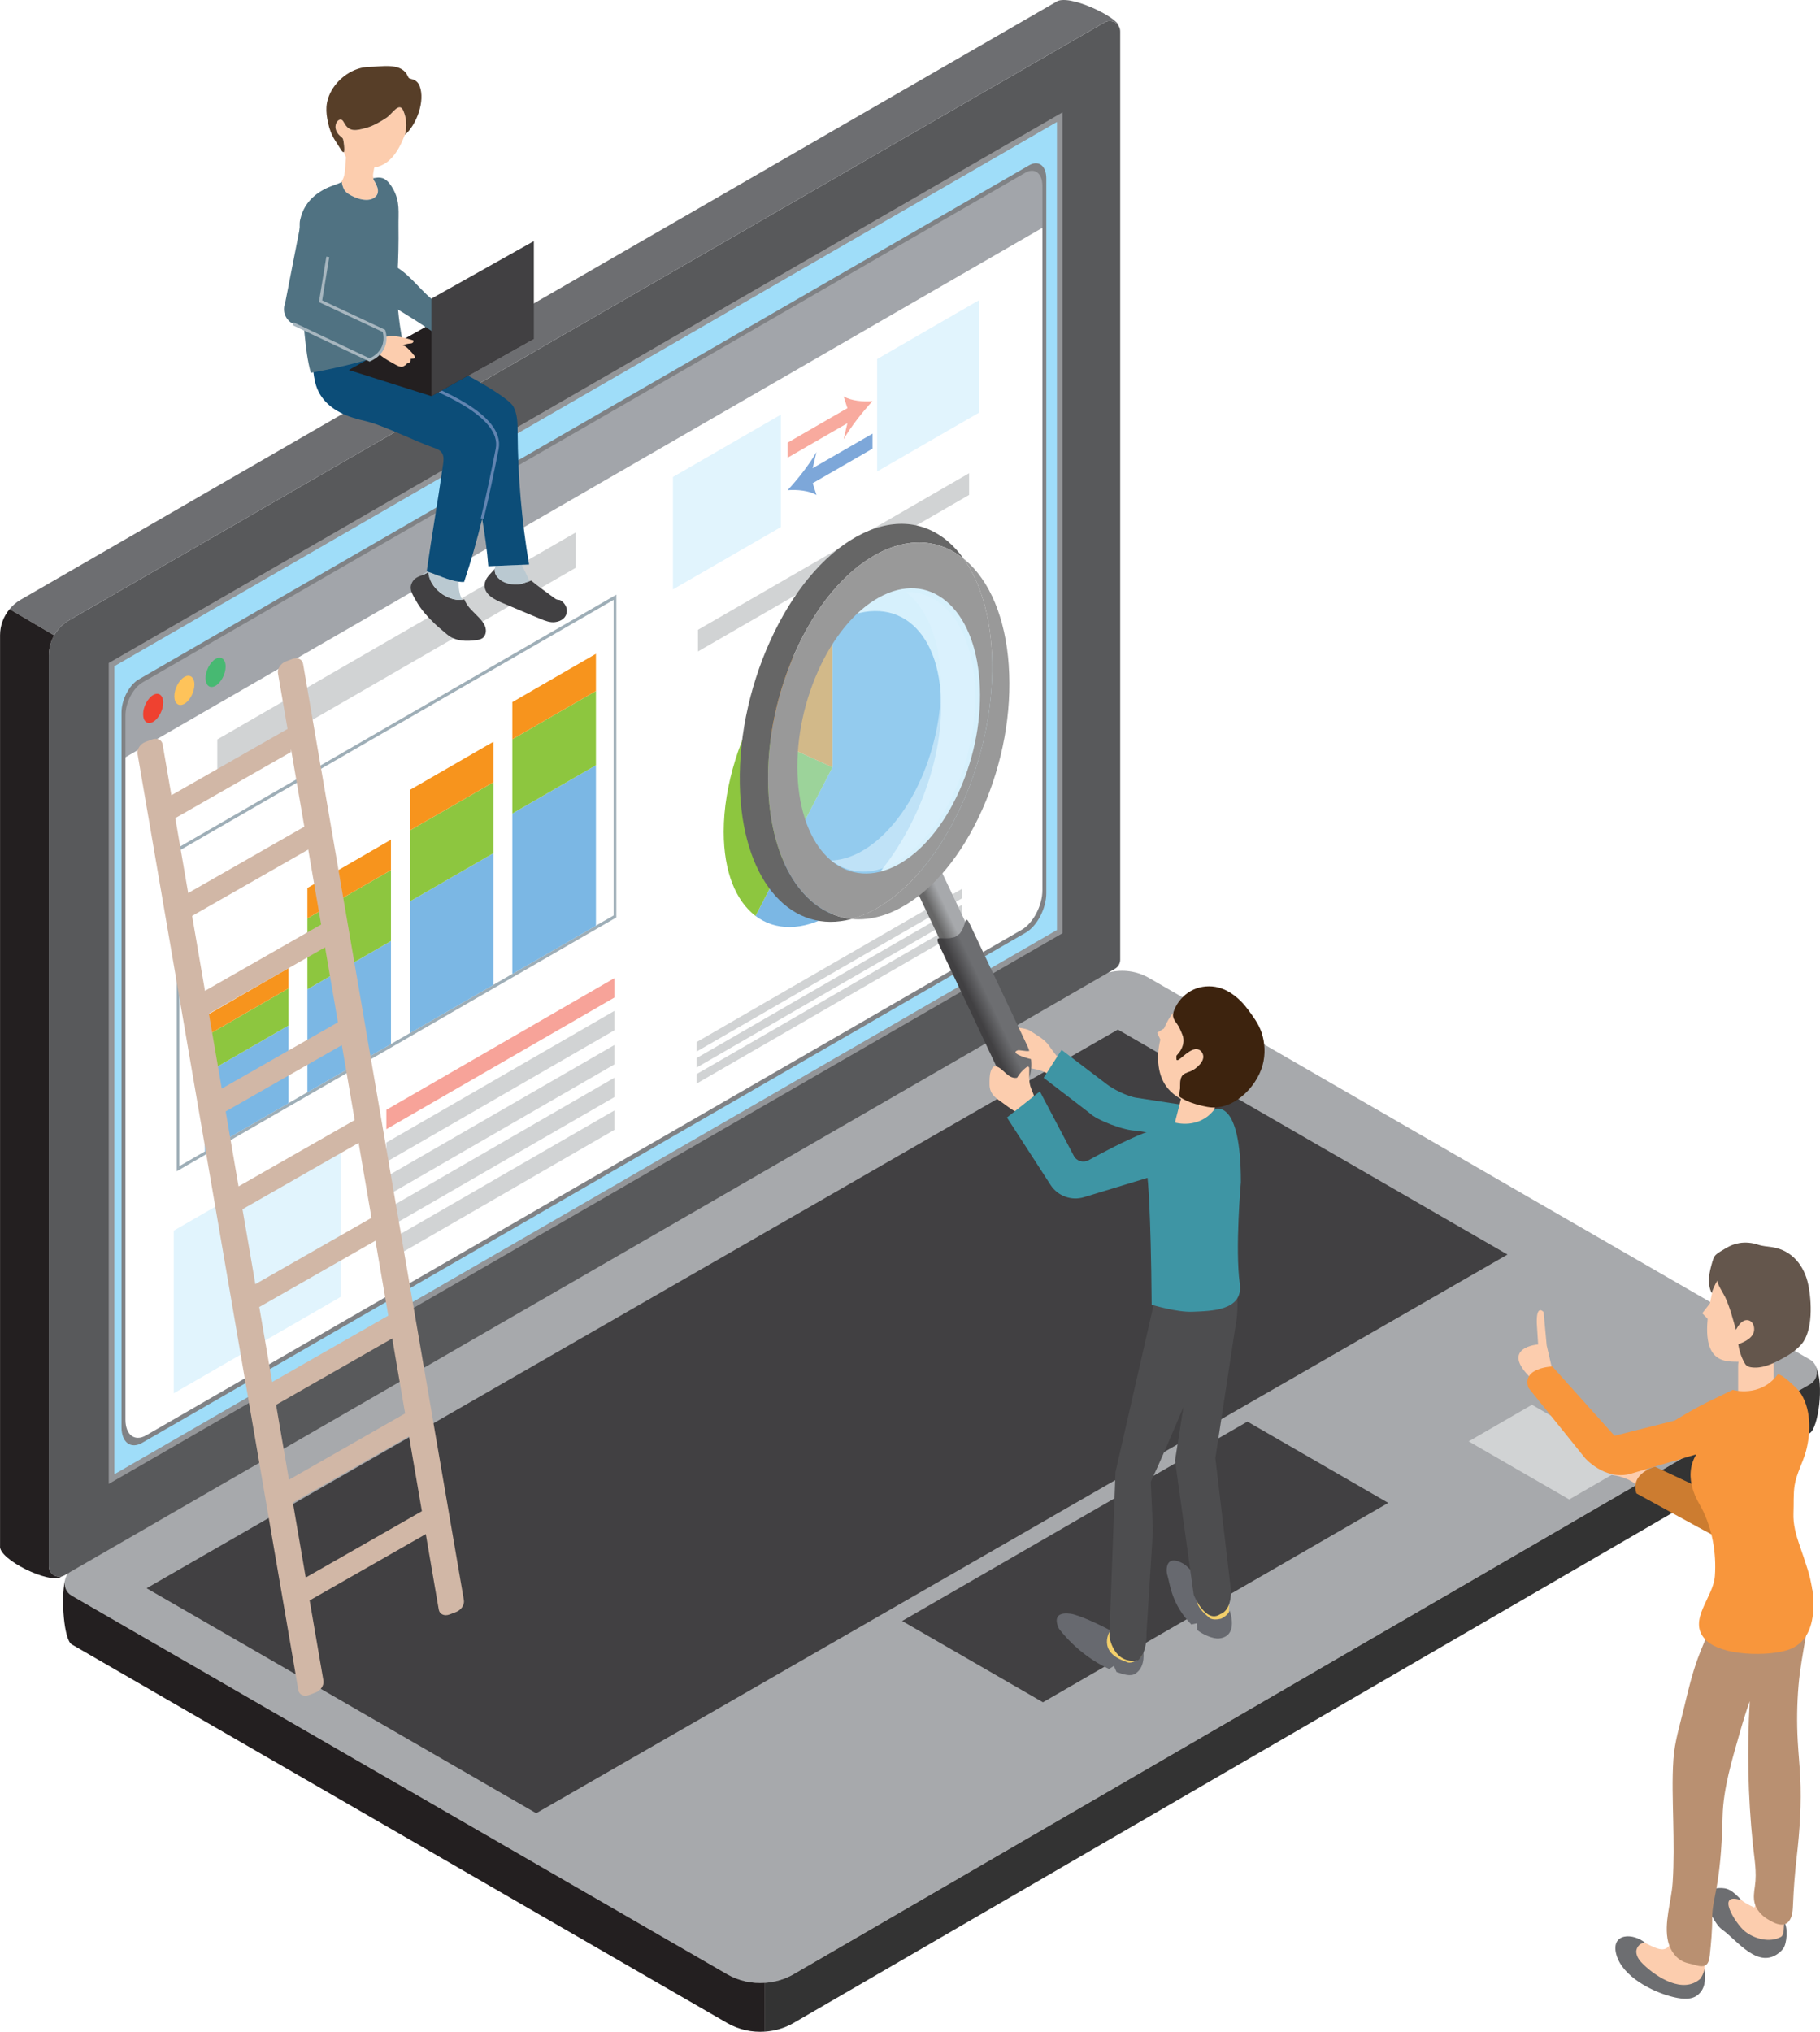 <?xml version="1.0" encoding="UTF-8"?><svg xmlns="http://www.w3.org/2000/svg" xmlns:xlink="http://www.w3.org/1999/xlink" viewBox="0 0 657.5 733.96"><defs><style>.cls-1{mask:url(#mask);}.cls-2{filter:url(#luminosity-noclip);}.cls-3{fill:#f8963c;}.cls-4{fill:#8dc63f;}.cls-5{fill:#f7a399;}.cls-6{fill:#58595b;}.cls-7{fill:#d1d3d4;}.cls-8{fill:#67696f;}.cls-9{stroke:#a7b6bf;}.cls-9,.cls-10,.cls-11,.cls-12{fill:none;stroke-miterlimit:10;}.cls-9,.cls-11{stroke-width:1.06px;}.cls-13{fill:#231f20;}.cls-14{fill:#6d6e71;}.cls-15{fill:#414042;}.cls-16{fill:#b99071;}.cls-17{fill:#f3cf6b;}.cls-18{fill:#3e95a4;}.cls-19{fill:#64564c;}.cls-20{mask:url(#mask-1);}.cls-21{fill:#abe1fa;opacity:.49;}.cls-10{stroke:#939598;stroke-width:2px;}.cls-22{fill:#fff;}.cls-11{stroke:#6184b1;}.cls-23{fill:url(#_ñ_èÃñ_ê_íËÉOÉâÉfÅ_ÉVÉáÉì_2);}.cls-24{fill:url(#_ñ_èÃñ_ê_íËÉOÉâÉfÅ_ÉVÉáÉì_3);}.cls-25{fill:url(#_ñ_èÃñ_ê_íËÉOÉâÉfÅ_ÉVÉáÉì_32);}.cls-26{fill:#e1f4fd;}.cls-27{fill:#666;}.cls-28{fill:#808285;}.cls-29{fill:#507282;}.cls-30{fill:#f8aa9e;}.cls-31{fill:#3d230e;}.cls-32{fill:#d1b7a6;}.cls-33{fill:#0c4d78;}.cls-34{opacity:.5;}.cls-35{fill:#dcf2fd;opacity:.6;}.cls-36{fill:#a2a5aa;}.cls-37{fill:#7bb7e4;}.cls-12{stroke:#808285;stroke-width:1.75px;}.cls-38{fill:#9eaeb7;}.cls-39{fill:#7da7d9;}.cls-40{fill:#fec35a;}.cls-41{fill:#f7941d;}.cls-42{fill:#ef4130;}.cls-43{fill:#4d4d4f;}.cls-44{fill:#9fddf9;}.cls-45{fill:#bac9d1;}.cls-46{fill:#333;}.cls-47{fill:#fccdae;}.cls-48{fill:#cc7c30;}.cls-49{fill:#573e28;}.cls-50{fill:url(#_ñ_èÃñ_ê_íËÉOÉâÉfÅ_ÉVÉáÉì_13);mix-blend-mode:multiply;}.cls-51{fill:#47b972;}.cls-52{fill:#999;}.cls-53{fill:#a7a9ac;}</style><filter id="luminosity-noclip" x="17.64" y="83.86" width="250.16" height="485.72" color-interpolation-filters="sRGB" filterUnits="userSpaceOnUse"><feFlood flood-color="#fff" result="bg"/><feBlend in="SourceGraphic" in2="bg"/></filter><filter id="luminosity-noclip-2" x="17.64" y="-8561.38" width="250.16" height="32766" color-interpolation-filters="sRGB" filterUnits="userSpaceOnUse"><feFlood flood-color="#fff" result="bg"/><feBlend in="SourceGraphic" in2="bg"/></filter><mask id="mask-1" x="17.64" y="-8561.38" width="250.16" height="32766" maskUnits="userSpaceOnUse"/><linearGradient id="_ñ_èÃñ_ê_íËÉOÉâÉfÅ_ÉVÉáÉì_13" x1="142.17" y1="182.37" x2="137.81" y2="359.02" gradientUnits="userSpaceOnUse"><stop offset="0" stop-color="#fff"/><stop offset="1" stop-color="#000"/></linearGradient><mask id="mask" x="17.64" y="83.86" width="250.16" height="485.72" maskUnits="userSpaceOnUse"><g class="cls-2"><g class="cls-20"><path class="cls-50" d="M25.01,224.03c-4.56,2.63-7.37,7.5-7.37,12.77v328.99c0,2.91,3.15,4.72,5.66,3.27l103.46-59.73L267.8,83.86,25.01,224.03Z"/></g></g></mask><linearGradient id="_ñ_èÃñ_ê_íËÉOÉâÉfÅ_ÉVÉáÉì_32" x1="142.17" y1="182.37" x2="137.81" y2="359.02" gradientUnits="userSpaceOnUse"><stop offset="0" stop-color="#fff"/><stop offset="1" stop-color="#fff"/></linearGradient><linearGradient id="_ñ_èÃñ_ê_íËÉOÉâÉfÅ_ÉVÉáÉì_3" x1="437.2" y1="61.06" x2="448.34" y2="61.06" gradientTransform="translate(-113.36 407.74) rotate(-16.32) scale(1.02 .98) skewX(8.6)" gradientUnits="userSpaceOnUse"><stop offset="0" stop-color="#666"/><stop offset=".46" stop-color="#a7a9ac"/></linearGradient><linearGradient id="_ñ_èÃñ_ê_íËÉOÉâÉfÅ_ÉVÉáÉì_2" x1="436.2" y1="90.99" x2="449.49" y2="90.99" gradientTransform="translate(-113.36 407.74) rotate(-16.32) scale(1.02 .98) skewX(8.6)" gradientUnits="userSpaceOnUse"><stop offset="0" stop-color="#414042"/><stop offset=".46" stop-color="#6d6e71"/></linearGradient></defs><g id="pc"><path class="cls-6" d="M25.72,567.63l-.79.42c-.5.29-.9,1.04-1.22,2.06.37-.98,1.02-1.85,2-2.48Z"/><path class="cls-6" d="M653.85,491.13c.41.24.77.52,1.08.83-.33-.34-.68-.63-1.08-.83Z"/><path class="cls-53" d="M653.85,491.13l-238.75-137.85c-6.01-3.47-13.41-3.46-19.41.01L25.91,567.48c-3.43,1.99-3.42,6.94,0,8.92l236.8,136.78c7.42,4.29,16.57,4.28,23.98-.03l367.16-213.12c3.42-1.99,3.42-6.94-.01-8.92Z"/><path class="cls-6" d="M17.64,236.8v328.99c0,2.91,3.15,4.72,5.66,3.27l379.5-219.1c1.17-.67,1.89-1.92,1.89-3.27V11.37c0-2.91-3.15-4.72-5.66-3.27L25.01,224.03c-4.56,2.63-7.37,7.5-7.37,12.77Z"/><polygon class="cls-44" points="40.29 240.09 40.29 534.31 382.83 336.54 382.83 42.33 40.29 240.09"/><polygon class="cls-12" points="40.29 240.09 40.29 534.31 382.83 336.54 382.83 42.33 40.29 240.09"/><polygon class="cls-10" points="40.29 240.09 40.29 534.31 382.83 336.54 382.83 42.33 40.29 240.09"/><polygon class="cls-15" points="403.86 371.92 52.96 573.73 193.71 655 544.61 453.19 403.86 371.92"/><polygon class="cls-15" points="450.65 513.53 325.91 585.56 376.77 614.92 501.52 542.9 450.65 513.53"/><path class="cls-13" d="M262.71,713.18L25.91,576.4c-2.03-1.17-2.83-3.38-2.46-5.4-1.5,6.56-.33,21.41,2.46,23.02l236.8,136.78c4.21,2.43,8.97,3.43,13.66,3.1v-17.62c-4.69.33-9.45-.67-13.66-3.1Z"/><path class="cls-46" d="M655.98,493.59c.94,2.25.26,5.06-2.13,6.45l-367.16,213.12c-3.21,1.86-6.75,2.87-10.32,3.12v17.62c3.58-.25,7.11-1.26,10.32-3.12l367.16-213.12c2.93-1.7,5.32-17.5,2.13-24.07Z"/><path class="cls-14" d="M381.4.76L7.39,216.69c-1.53.88-2.84,2.03-3.93,3.35l16.1,9.49c1.27-2.25,3.13-4.16,5.45-5.5L399.02,8.1c1.86-1.07,4.05-.36,5.07,1.25h0c0-2.92-18.37-12.01-22.69-8.59Z"/><path class="cls-13" d="M.02,229.46v328.99c-.68,4.86,18.09,13.96,22.12,11.12l.18-.11c-2.28.57-4.68-1.13-4.68-3.67V236.8c0-2.59.69-5.09,1.92-7.27l-16.1-9.49c-2.17,2.61-3.44,5.92-3.44,9.42Z"/><path class="cls-22" d="M44.61,257.87v256.35c0,5.49,3.34,8.02,7.46,5.64l317.76-183.46c4.12-2.38,7.46-8.76,7.46-14.25V65.8c0-4.6-2.79-6.71-6.24-4.72L50.85,245.94c-3.45,1.99-6.24,7.33-6.24,11.93Z"/><path class="cls-36" d="M44.61,257.87v16.09L377.28,81.89v-16.09c0-4.6-2.79-6.71-6.24-4.72L50.85,245.94c-3.45,1.99-6.24,7.33-6.24,11.93Z"/><path class="cls-28" d="M370.53,336.93L51.36,521.2c-4.12,2.38-7.46-.15-7.46-5.64v-258.23c0-4.6,2.8-9.94,6.24-11.93L371.75,59.73c3.45-1.99,6.24.12,6.24,4.72v258.23c0,5.49-3.34,11.87-7.46,14.25ZM52.78,518.5l316.34-182.64c4.12-2.38,7.46-8.76,7.46-14.25V67.15c0-4.6-2.8-6.71-6.24-4.72L51.56,246.47c-3.45,1.99-6.24,7.33-6.24,11.93v254.46c0,5.49,3.34,8.02,7.46,5.64Z"/><polygon class="cls-7" points="252.15 227.51 252.15 235.34 350.11 178.79 350.11 170.95 252.15 227.51"/><polygon class="cls-7" points="251.65 376.44 251.65 379.86 347.49 324.53 347.49 321.11 251.65 376.44"/><polygon class="cls-7" points="251.65 385.65 347.49 330.31 347.49 326.89 251.65 382.22 251.65 385.65"/><polygon class="cls-7" points="251.65 391.43 347.49 336.09 347.49 332.67 251.65 388 251.65 391.43"/><polygon class="cls-7" points="78.5 267.11 78.5 279.86 207.98 205.11 207.98 192.35 78.5 267.11"/><polygon class="cls-5" points="139.58 400.91 139.58 407.91 221.94 360.37 221.94 353.36 139.58 400.91"/><polygon class="cls-7" points="139.58 412.74 139.58 419.74 221.94 372.19 221.94 365.19 139.58 412.74"/><polygon class="cls-7" points="139.58 432.06 221.94 384.51 221.94 377.51 139.58 425.05 139.58 432.06"/><polygon class="cls-7" points="139.58 443.88 221.94 396.33 221.94 389.33 139.58 436.87 139.58 443.88"/><polygon class="cls-7" points="139.58 455.71 221.94 408.16 221.94 401.16 139.58 448.7 139.58 455.71"/><polygon class="cls-26" points="243.11 172.3 243.11 212.91 282.11 190.39 282.11 149.78 243.11 172.3"/><polygon class="cls-26" points="316.87 129.71 316.87 170.32 353.71 149.06 353.71 108.44 316.87 129.71"/><polygon class="cls-26" points="62.77 444.56 62.77 503.3 123.05 468.5 123.05 409.76 62.77 444.56"/><polygon class="cls-30" points="307.84 151.89 284.52 165.35 284.52 159.92 307.84 146.46 307.84 151.89"/><path class="cls-30" d="M315.21,144.91c-3.47,3.72-7.77,9.13-10.44,13.78l2.1-8.96-2.1-6.53c2.67,1.56,6.97,2.01,10.44,1.72Z"/><polygon class="cls-39" points="315.21 162.08 291.89 175.54 291.89 170.11 315.21 156.65 315.21 162.08"/><path class="cls-39" d="M284.52,177.09c3.47-3.72,7.77-9.13,10.44-13.78l-2.1,8.96,2.1,6.53c-2.67-1.56-6.97-2-10.44-1.72Z"/><path class="cls-37" d="M328.49,224.74c-7.11-5.37-16.92-5.56-27.77.7l.02,51.74-27.79,53.69c7.11,5.37,16.93,5.57,27.77-.69,10.85-6.26,20.66-17.8,27.77-31.37,7.11-13.58,11.51-29.21,11.51-43.67s-4.4-25.01-11.51-30.39Z"/><path class="cls-4" d="M269.89,263.17c-1.63,3.69-3.05,7.48-4.24,11.31-2.69,8.65-4.2,17.52-4.2,26,0,14.46,4.4,25.01,11.5,30.39l27.79-53.69-30.85-14.01Z"/><path class="cls-41" d="M269.89,263.17c.95-2.16,1.98-4.28,3.06-6.36,7.11-13.58,16.93-25.11,27.77-31.37l.02,51.74-30.85-14.01Z"/><path class="cls-38" d="M222.65,331.42l-158.83,91.7v-116.6l158.83-91.7v116.6ZM64.8,421.26l156.88-90.57v-114l-156.88,90.57v114Z"/><polygon class="cls-37" points="185.09 293.88 185.09 351.83 215.29 334.4 215.29 276.44 185.09 293.88"/><polygon class="cls-4" points="185.09 293.88 185.09 267.04 215.29 249.6 215.29 276.44 185.09 293.88"/><polygon class="cls-41" points="185.09 253.62 185.09 267.04 215.29 249.6 215.29 236.18 185.09 253.62"/><polygon class="cls-37" points="148.07 325.63 148.07 373.21 178.27 355.77 178.27 308.19 148.07 325.63"/><polygon class="cls-4" points="148.07 325.63 148.07 300 178.27 282.57 178.27 308.19 148.07 325.63"/><polygon class="cls-41" points="148.07 285.36 148.07 300 178.27 282.57 178.27 267.93 148.07 285.36"/><polygon class="cls-37" points="111.05 357.37 111.05 394.58 141.24 377.15 141.24 339.94 111.05 357.37"/><polygon class="cls-4" points="111.05 357.37 111.05 331.75 141.24 314.31 141.24 339.94 111.05 357.37"/><polygon class="cls-41" points="111.05 320.77 111.05 331.75 141.24 314.31 141.24 303.33 111.05 320.77"/><polygon class="cls-37" points="74.02 387.9 74.02 415.96 104.22 398.53 104.22 370.46 74.02 387.9"/><polygon class="cls-4" points="74.02 387.9 74.02 374.48 104.22 357.04 104.22 370.46 74.02 387.9"/><polygon class="cls-41" points="74.02 367.16 74.02 374.48 104.22 357.04 104.22 349.72 74.02 367.16"/><path class="cls-42" d="M55.33,260.75h0c-2,1.15-3.63-.08-3.63-2.75h0c0-2.66,1.64-5.79,3.63-6.94h0c2-1.15,3.63.08,3.63,2.75h0c0,2.66-1.64,5.79-3.63,6.94Z"/><path class="cls-40" d="M66.61,254.24h0c-2,1.15-3.63-.08-3.63-2.75h0c0-2.66,1.64-5.79,3.63-6.94h0c2-1.15,3.63.08,3.63,2.75h0c0,2.66-1.64,5.79-3.63,6.94Z"/><path class="cls-51" d="M77.88,247.73h0c-2,1.15-3.63-.08-3.63-2.75h0c0-2.66,1.64-5.79,3.63-6.94h0c2-1.15,3.63.08,3.63,2.75h0c0,2.66-1.64,5.79-3.63,6.94Z"/></g><g id="screen"><g class="cls-34"><g class="cls-1"><path class="cls-25" d="M25.01,224.03c-4.56,2.63-7.37,7.5-7.37,12.77v328.99c0,2.91,3.15,4.72,5.66,3.27l103.46-59.73L267.8,83.86,25.01,224.03Z"/></g></g></g><g id="human"><path class="cls-15" d="M203.06,217.23c-1.04-.9-1.48-.21-2.59-1.04-2.9-2.16-5.77-4.12-8.56-6.45,0,0-.25.07-.6.19-.96.33-2.78.97-3.07,1.02-1.53.24-3.12.19-4.63-.15-2.24-.5-5.32-2.59-4.81-5.36-.05.06-.1.11-.15.17-1.43,1.71-3.4,3.15-3.58,5.54-.28,3.73,3.9,5.57,6.67,6.75,4.49,1.91,8.98,3.8,13.49,5.66,1.7.7,3.51,1.42,5.33,1.17,2.29-.31,4.1-1.61,4.23-3.92.08-1.38-.7-2.69-1.74-3.59Z"/><path class="cls-15" d="M175.4,226.77c-.37-1.37-1.3-2.51-2.26-3.55-1.8-1.95-4.53-4.07-5.34-6.68-.28.06-.56.09-.84.12-5.53.58-11.85-4.44-12.25-10.01-.69.51-1.42.83-2.14,1.11-1.61.63-3.15,1.09-3.95,3.23-.79,2.12.62,4.11,1.59,5.87,1.82,3.31,4.15,5.85,6.86,8.47,1.39,1.34,2.9,2.5,4.35,3.77,3.01,2.62,7.19,2.68,10.92,2.09.66-.1,1.34-.25,1.9-.62,1.18-.79,1.52-2.44,1.15-3.81Z"/><path class="cls-45" d="M188.49,204.03c-3.15.13-6.31.26-9.46.4-.09.39-.21.78-.37,1.19.05-.06.1-.11.15-.17-.52,2.77,2.56,4.85,4.81,5.36,1.51.34,3.1.39,4.63.15.29-.05,2.11-.69,3.07-1.02-.87-2.01-1.92-3.91-2.82-5.9Z"/><path class="cls-45" d="M152.58,207.76s0,0,0,0c.72-.28,1.45-.59,2.14-1.11.4,5.57,6.72,10.59,12.25,10.01-1.06-2-1.34-4.29-1.26-6.54-3.7-.47-7.89-2.56-11.28-3.66-.68.36-1.36.71-1.85,1.3Z"/><path class="cls-33" d="M187,156.21c-.02-3.17-.02-6.5-1.49-9.26-1.52-2.83-10.92-8.16-13.63-9.7-8.38-4.76-17.32-8.91-26.15-12.55-.72-.3-1.49-.64-1.87-1.35-.26-.49-.29-1.08-.32-1.64-.14-3.21.87-9.24-2-10.28-1.81-.66-6.09,1.18-7.91,1.62-4.39,1.08-8.91,2.16-13.1,3.95-1.5.85-2.99,2.12-3.29,3.9-.01.07,0,.13-.02.2l-7.39-2.85c.46,3.66,2.1,6.77,2.69,10.35.84,5.11.47,9.87,3.42,14.37,3.55,5.43,9.95,7.78,16.02,9.12,6.21,1.37,18.53,7.55,24.6,9.61,1.18.4,2.44.87,3.12,1.97.75,1.2.57,2.77.37,4.19-1.97,13.86-3.94,24.66-5.9,38.52.09.03.18.06.27.09,3.39,1.1,7.57,3.19,11.28,3.66.67.08,1.32.12,1.95.09,2.58-7.64,4.68-15.2,6.54-22.83.94,5.66,1.78,11.35,2.22,17.15l2.62-.11c3.15-.13,6.31-.26,9.46-.4.88-.04,1.76-.07,2.64-.11-2.66-15.74-4.04-31.72-4.13-47.71Z"/><path class="cls-11" d="M149.07,137.17c8.2,3.41,32.98,12.64,30.53,25.05-1.69,8.6-3.4,16.92-5.41,25.16"/><path class="cls-47" d="M123.97,67.78c.36.97.96,1.65,1.83,2.22,2.49,1.65,7.59,3.55,10.05.81.76-.85.81-2.15.42-3.22-.21-.58-.44-1.17-.76-1.69-.27-.46-.63-.93-.7-1.45,0-.03,0-.07.02-.09.02-.01.04-.02.06-.02.03,0,.06,0,.08-.01-.1-.17-.18-.37-.2-.68-.04-.59.11-1.18.19-1.77.17-1.12.41-2.23.54-3.36.4-3.64-1.65-6.88-4.55-7.2-2.9-.32-5.6,2.4-6,6.04-.22,1.99-.17,4.2-.64,6.13-.21.85-.59,1.58-1,2.29.06-.03.12-.05.17-.08-.01.71.24,1.39.48,2.06Z"/><path class="cls-29" d="M145.54,123.93c-1.59-8.59-2.45-16.04-1.95-24.75.33-5.77.45-11.55.37-17.33-.07-5.16.64-8.95-1.93-13.56-.79-1.41-1.74-2.82-3.13-3.63-.96-.56-2.08-.61-3.15-.43-.25.04-.49.08-.75.11-.03,0-.06,0-.08.01-.02,0-.04,0-.06.02-.03.02-.02.06-.02.09.07.52.43.99.7,1.45.31.52.54,1.11.76,1.69.39,1.07.34,2.37-.42,3.22-2.46,2.74-7.56.84-10.05-.81-.87-.57-1.47-1.26-1.83-2.22-.25-.67-.5-1.35-.48-2.06-.06.03-.12.05-.17.08-1.48.75-3.1,1.15-4.62,1.81-1.44.63-2.83,1.4-4.11,2.33-2.75,2-4.85,4.76-5.81,8.04-.25.85-.55,1.84-.55,2.74v27.18c1.96,8.83,1.59,17.99,4.02,26.75,10.8-1.91,21.45-4.67,31.82-8.25.55-.19,1.15-.42,1.42-.93.24-.46.16-1.02.06-1.53Z"/><polygon class="cls-13" points="163.01 112.9 192.86 122.34 155.86 143.11 126.02 133.66 163.01 112.9"/><path class="cls-29" d="M158.67,121.54c-5.4-3.9-11.22-7.51-16.88-10.9-1.71-1.03-3.41-2.2-4.5-3.87-2.07-3.17-1.32-7.87,1.64-10.23.58-.46,1.25-.85,1.99-.88.82-.03,1.58.37,2.28.79,5.77,3.49,9.14,9.28,14.72,13.06,2.4,1.63,4.97,3.18,6.68,5.52-1.76,2.36-3.75,4.54-5.93,6.5Z"/><polygon class="cls-15" points="192.86 87.1 192.86 122.34 155.86 143.11 155.86 107.87 192.86 87.1"/><path class="cls-47" d="M136.33,126.98c.24.52.71,1.03,1.44,1.61,1.57,1.24,3.47,2.22,5.21,3.19.69.38,1.46.77,2.28.74.34-.01,2.2-1.11,1.58-1.25.88.2,1.79-.79,1.51-1.65.35-.04.71-.07,1.06-.11.14-.01.29-.03.4-.13.24-.21.07-.61-.11-.87-.46-.63-3.31-4.17-4.35-3.68.82-.39,1.71-.64,2.62-.72.36-.03.75-.05,1.06-.25.31-.2.47-.67.21-.94-2.39-.74-5.86-1.69-8.39-1.48-1.62.13-2.64.42-3.54,1.77-1.04,1.57-1.51,2.65-.99,3.75Z"/><path class="cls-29" d="M138.69,119.54l-22.89-10.72,3.47-18.27-10.21-12.06-6.08,31.14c-1.07,2.82.17,5.99,2.88,7.33l27.66,13.07s7.64-3.47,5.17-10.49Z"/><path class="cls-9" d="M118.42,92.79l-2.61,16.03,22.89,10.72s2.49,7.01-5.17,10.49l-27.66-13.07"/><path class="cls-47" d="M145.73,40.02c-1.48-3.49-4.01,1.12-6.09,2.49-2.16,1.42-4.68,2.93-7.19,3.63-3.86,1.09-6.33,1.67-8.22-1.93-.22-.42-.49-.89-.96-1.01-.46-.13-.94.14-1.27.49-.69.73-.93,1.82-.74,2.8.19.99.78,1.87,1.53,2.53.36.32.77.61,1.05,1,.32.46.79,4.57.37,4.91.21.68.47,1.36.87,2.02.51.84,1.12,1.64,1.92,2.21.58.41,1.24.7,1.92.93,3.19,1.08,6.86.88,9.78-.79,3.24-1.85,5.27-5.25,6.77-8.66.32-.72.61-1.46.89-2.2.71-2.78.48-5.8-.64-8.44Z"/><path class="cls-49" d="M151.57,31.01c-.46-1.16-1.34-2-2.54-2.35-1.71-.5-1.18-.25-2.02-1.74-2.47-4.39-9.55-2.78-13.56-2.76-2.86.01-5.73,1.04-8.22,2.71-4.02,2.72-7.03,7.16-7.3,11.84-.11,1.83.16,3.67.54,5.46.52,2.44,1.25,4.45,2.59,6.58.76,1.2,1.52,2.4,2.29,3.59.19.3.44.63.8.64.02,0,.04-.02.06-.03.42-.35-.05-4.46-.37-4.91-.28-.4-.69-.68-1.05-1-.75-.67-1.34-1.55-1.53-2.53-.19-.99.05-2.08.74-2.8.33-.35.81-.62,1.27-.49.46.13.73.59.96,1.01,1.89,3.59,4.36,3.01,8.22,1.93,2.51-.71,5.03-2.21,7.19-3.63,2.08-1.37,4.6-5.98,6.09-2.49,1.12,2.64,1.35,5.66.64,8.44-.02.06-.03.13-.04.2,4.14-3.61,7.38-12.26,5.25-17.64Z"/><path class="cls-47" d="M383.12,390.92c-.68-1.63-3.49-2.49-5.69-3.59,0,0-1.49-.85-4.99-1.42-4.93-.81-12.52-4.93-12.67-9.45-.04-1.29,0-2.61.46-3.81.31-.8.95-1.62,1.8-1.59.28,0,.53.27.8.21,2.53-.5,7.71,0,9.37,1.12,2.36,1.6,5.13,2.96,6.76,5.34,1.54,2.25,4.15,5.61,6.35,7.8l-2.19,5.39Z"/><path class="cls-24" d="M356.53,349.47l-19.01-40.17c-2.18,3.47-4.86,6.74-7.86,9.28l19.02,40.19c1.85,3.93,5.1,5.04,7.27,2.47,0,0,0,0,0,0,2.16-2.57,2.42-7.83.57-11.77Z"/><path class="cls-23" d="M370.42,391.86c-2.59,3.08-6.5,1.77-8.72-2.94l-22.28-47.21c-2.23-4.71.72-1.7,5.61-3.24,0,0,1.65-1.18,1.65-1.18,2.59-3.08,1.68-7.74,3.9-3.04l20.51,43.45c2.23,4.71,1.93,11.04-.67,14.13,0,0,0,0,0,0Z"/><path class="cls-21" d="M317.12,208c-21.04,11.51-36.33,45.93-34.15,76.88,2.18,30.95,21,46.7,42.04,35.19,21.04-11.51,36.33-45.93,34.15-76.88-2.18-30.95-21-46.71-42.04-35.19Z"/><path class="cls-27" d="M277.7,287.77c-1.2-17.04,2.19-35.53,9.53-52.06,7.33-16.5,17.73-29.08,29.29-35.43.02-.01.04-.02.06-.03,11.4-6.24,22.58-5.67,31.55,1.57-1.68-2.35-3.55-4.44-5.6-6.19-9.25-7.9-21.03-8.52-33.17-1.73-.02.01-.04.02-.06.03-12.12,6.79-23.15,20.15-31.07,37.62-7.93,17.5-11.78,37.02-10.85,54.99,1.7,32.71,19,51.15,40.26,45.43-15.9-1.61-28.11-18.19-29.94-44.19Z"/><path class="cls-52" d="M364.43,240.31c-1.2-17.04-6.84-30.59-15.88-38.16-.14-.12-.29-.22-.43-.33,5.9,8.24,9.46,19.94,10.18,33.91.93,17.96-2.92,37.49-10.85,54.98-7.92,17.47-18.95,30.83-31.07,37.62-.02.01-.04.02-.06.03-2.95,1.65-5.86,2.83-8.69,3.59,5.61.57,11.68-.71,17.91-4.13.02-.01.04-.02.06-.03,11.56-6.35,21.96-18.93,29.29-35.43,7.34-16.53,10.73-35.02,9.53-52.06Z"/><path class="cls-52" d="M316.39,328.34c12.12-6.8,23.15-20.15,31.07-37.62,7.93-17.5,11.78-37.02,10.85-54.98-.72-13.97-4.29-25.68-10.18-33.91-8.97-7.24-20.15-7.81-31.55-1.57-.02.01-.04.02-.06.03-11.56,6.35-21.96,18.93-29.29,35.43-7.34,16.53-10.73,35.02-9.53,52.06,1.83,26,14.04,42.58,29.94,44.19,2.84-.76,5.74-1.94,8.69-3.59.02-.01.04-.02.06-.03ZM288.24,282c-.91-12.9,1.65-26.89,7.21-39.4,5.55-12.49,13.42-22.01,22.17-26.82.01,0,.03-.02.04-.02,8.77-4.8,17.36-4.29,24.2,1.44,6.84,5.73,11.11,15.98,12.01,28.88.91,12.9-1.65,26.89-7.21,39.4-5.55,12.49-13.42,22.01-22.17,26.82-.01,0-.03.02-.04.02-18.1,9.9-34.35-3.7-36.22-30.32Z"/><path class="cls-35" d="M327.3,213.9c4.77,3.66,8.58,9.75,10.75,18.08,6.03,23.05-2.71,54.46-19.53,70.14-6.07,5.66-12.37,8.5-18.22,8.73,8.43,6.46,19.86,5.29,30.6-4.73,16.81-15.68,25.55-47.08,19.53-70.14-3.85-14.73-12.8-22.48-23.14-22.08Z"/><path class="cls-18" d="M436.79,400.6l-26.05-4.02c-3.59-.5-8.69-3.21-10.89-4.91l-16.34-12.42-6.48,10.08,16.44,12.62c2.73,2.8,13.15,6.62,17.06,6.48l26.43,4.55-.17-12.38Z"/><path class="cls-47" d="M373.94,397.53c.33-.25-1.51-4.45-1.7-5.09-.61-2.04-.39-4.33-.42-6.45,0-.2-.02-.41-.16-.55-.25-.24-.66-.05-.94.16-1.32,1-2.44,2.27-3.27,3.71-1.38.33-2.77-.47-3.84-1.39-1.07-.92-2.04-2.04-3.35-2.57-.39-.16-.84-.26-1.22-.08-.27.13-.46.37-.62.63-.86,1.4-.92,3.14-.94,4.78-.02.97-.03,1.97.24,2.9.66,2.3,2.69,3.54,4.52,4.83.75.53,5.13,4.06,6.03,3.39,0,0,5.67-4.27,5.67-4.27Z"/><path class="cls-17" d="M402.17,580.48l-.55,7.93-2.66,2.69.33,5.43,7.22,6.05s5.36,0,5.79-2.11l1.32-8.99-11.47-11Z"/><path class="cls-8" d="M410.26,604.54c-1.8,1.23-4.39.31-6.9-.54l-.95-2.2-1.74,1.11c-11.54-5.31-18.07-14.54-18.07-14.54,0,0-3.66-6.46,4.19-5.42,2.69.36,9.97,3.63,14.32,6.01,0,0-5.19,7.77,5.85,11.38,0,0,1.35,1.07,4.42-1.03,0,0,1.51-.89,1.61-3.03,0,0,1.11,5.64-2.73,8.25Z"/><path class="cls-17" d="M434.56,566.52c-.59,1.55-1.18,3.09-1.78,4.64-.37.96-.67,1.99-1.1,2.92-.53,1.15-1.58,1.84-1.91,3.15-.28,1.1-.17,2.26.09,3.36.4,1.67,1.18,3.26,2.25,4.61,1.08,1.36,2.5,2.49,4.15,3.03,1.65.54,3.55.44,5.03-.47,3.66-2.26,2.57-8.38,2.57-12.01l-9.3-9.22Z"/><path class="cls-8" d="M440.46,591.86c-2.17.25-5.92-1.37-7.96-3.06l-.1-2.4-2.02.42c-7.27-7.46-7.66-14.6-8.57-17.49-.28-.89-.41-1.82-.32-2.75.19-1.89,1.25-4.32,5.88-1.79,2.38,1.3,5.21,5.39,8.42,9.17,0,0-8.2,2.82.8,10.16,0,0,.88,1.48,4.49.63,0,0,2.31-.93,3.16-2.9,0,0,3.43,9.19-3.79,10.01Z"/><path class="cls-43" d="M445.22,453.83l-5.77,7.08-20.9,2.64-15.56,68.2-2.21,59.36s1.38,10.33,10.31,8.64c0,0,3.26-2.01,3.09-9.76l2.35-37.27-.8-17.46c3.24-6.84,7.69-17.18,11.81-27.02l-3.05,19.35,6.76,48.54s4.35,10.71,9.68,6.9c0,0,3.8-.82,3.8-8.34l-5.66-47.95,7.2-47.27s2.35-8.56-1.07-25.63Z"/><path class="cls-47" d="M434.95,389.92c-3.36-.86-6.99,1.88-8.07,6.1l-2.2,8.6c-1.08,4.21.79,8.37,4.15,9.23,3.36.86,6.99-1.88,8.07-6.1l2.2-8.6c1.08-4.21-.79-8.37-4.15-9.23Z"/><path class="cls-47" d="M426.32,393.28c.07-1.39-.07-3.42.76-4.61.58-.83,1.66-1.11,2.6-1.48,1.46-.58,2.78-1.52,3.81-2.71.67-.78,1.24-1.73,1.24-2.76,0-.85-.41-1.7-1.08-2.23-2.48-1.97-6.03,2.15-7.86,3.31-.21.13-.5.26-.68.08-.09-.1-.1-.25-.11-.38,0-.24-.01-.47-.02-.71,0-.13,0-.27.04-.39.05-.15.17-.26.28-.37,1.83-1.89,2.9-4.69,1.88-7.22-.55-1.36-1.16-2.91-2.03-4.07-.56-.75-1.14-1.53-1.31-2.45-.1-.54-.05-1.09.09-1.63-1.37,1.73-2.51,3.72-3.4,5.84l-2.48,1.56,1.14,2.49c-1.63,6.52-.93,13.5,2.91,17.86,2.35,2.67,5.36,4.34,8.6,5.04-3.32-1.16-4.52-2.28-4.52-2.28-.27-.26.13-2.51.14-2.88Z"/><path class="cls-31" d="M455.71,372.84c-1.07-3.09-3.06-5.73-4.99-8.33-2.6-3.48-6.23-6.66-10.52-7.78-2.94-.77-6.2-.52-8.98.73-2.89,1.29-5.24,3.69-6.61,6.47-.27.55-.53,1.14-.68,1.73-.14.54-.19,1.08-.09,1.63.17.92.75,1.7,1.31,2.45.87,1.16,1.48,2.71,2.03,4.07,1.02,2.52-.05,5.33-1.88,7.22-.11.11-.22.23-.28.37-.05.12-.04.26-.04.39,0,.24.01.47.02.71,0,.14.01.28.11.38.17.18.47.05.68-.08,1.83-1.16,5.38-5.28,7.86-3.31.67.53,1.08,1.37,1.08,2.23,0,1.03-.57,1.98-1.24,2.76-1.02,1.19-2.34,2.13-3.81,2.71-.94.37-2.02.65-2.6,1.48-.83,1.19-.69,3.21-.76,4.61-.02.37-.42,2.63-.14,2.88,0,0,1.2,1.12,4.52,2.28,1.42.5,3.22,1,5.49,1.42,8.96,1.67,17.67-6.84,19.94-15.07,1.08-3.91.9-8.13-.42-11.96Z"/><path class="cls-18" d="M448.29,426.98s-2.14,24.26-.4,36.73c1.39,9.91-10.68,9.88-17.09,10.15-5.69.24-14.75-2.54-14.75-2.54-.26-35.28-1.49-45.84-1.49-45.84l-22.95,6.98c-4.56,1.39-9.49-.42-12.08-4.42l-15.76-24.35,11.9-9.44,12.26,23.29c1.01,1.92,3.4,2.64,5.31,1.6,4.71-2.59,13.32-7.18,19.93-9.79l11.33-3.83s8.63,2.57,14.23-4.76c0,0,9.57-4.68,9.55,26.24Z"/><path class="cls-47" d="M374.6,381.42c.31-1.25-.86-2.31-2.1-1.96-.3.08-.62.16-.97.21-.98.14-3.35-.44-3.86-.26-2.68.93,1.87,2.48,4.93,3.23.88.22,1.78-.32,2-1.2v-.02Z"/><path class="cls-47" d="M641.19,679.57c-1.3-.09-2.59.58-3.69,1.34-1.77,1.21-2.23,1.73-2.67,3.61-.07.28-.57,4.77-1.13,4.51-3.56-1.59-4.49-2.52-6.31-4.06-1.06-.89-2.59-1.52-3.85-.94-.84.39-1.33,1.29-1.56,2.18-.71,2.67.33,5.53,1.85,7.84,5.38,8.2,24.46,14.64,20.47-1.05-.88-3.47,1.3-6.67.37-10.14-.4-1.49-1.48-2.89-2.98-3.22-.16-.04-.33-.06-.49-.07Z"/><path class="cls-14" d="M642.89,705.29c-7.66,6.36-15.17-4.22-20.67-8.21-1.58-1.14-2.59-2.89-3.55-4.59-1.47-2.59-4.01-5.99-1.54-8.82.91-1.05,2.32-1.55,3.71-1.63,3.47-.2,4.98.87,8.37,4.46-9.77-3.43-2.13,8.47,1.07,11.09,3.4,2.79,9.05,4.31,13.11,2.09,1.31-.72.97-3.94,1.2-5.33,1.43,2.08.95,7.85-.42,9.62-.37.48-.8.92-1.28,1.32Z"/><path class="cls-47" d="M588.92,525.34c-1.52-1.57-3.07-3.17-5-4.23-2.06-1.13-4.09-1.2-6.42-1.43-1.13-.11-2.27-.23-3.39-.04-1.12.18-2.23.7-2.89,1.62-1.65,2.3.4,6.72,2.09,8.53,2.4,2.57,4.68,2.42,7.95,2.84,3.42.44,6.88,1.33,9.63,3.5,2.74,2.15,5.86,3.02,8.8.41.22-.2.43-.42.53-.69.19-.51,0-1.09-.36-1.5-.35-.41-.83-.69-1.29-.97-3.73-2.22-6.66-4.93-9.65-8.02Z"/><path class="cls-48" d="M634.48,515.54l-17.56,23.23-18.97-8.92s-9.11,2.22-6.78,9.62l22.21,12.16,4.49,2.4c2.52,1.35,5.64.8,7.55-1.33l22.5-29.84-13.44-7.33Z"/><path class="cls-47" d="M599.57,716.21c5.33,3.2,11.64,5.4,14.64.83,2.55-3.87,1.25-9.8,1.46-14.19.21-4.46,2.26-11.72-1.61-15.23-2.38-2.16-6.62-1.4-8.14,1.45-1.6,3-.85,7.76-1.75,11.09-1.53,5.64-4.52,4.42-9.61,1.82-1.91-.97-3.6-.7-5.07.86-1.04,1.1-1.06,2.88-.45,4.26.61,1.38,1.74,2.46,2.87,3.47,1.57,1.4,4.43,3.7,7.65,5.63Z"/><path class="cls-47" d="M634.35,485.51c-3.54,0-6.43,3.63-6.43,8.06v9.05c0,4.43,2.89,8.06,6.43,8.06s6.43-3.63,6.43-8.06v-9.05c0-4.43-2.89-8.06-6.43-8.06Z"/><path class="cls-47" d="M650.82,482.88c-4.61,9.76-14.2,9.11-24.15,9.02-6.57-.06-14.32-2.26-6.98-29.5,2.81-10.42,14.97-10.61,23.69-5.83,8.72,4.78,12.05,16.56,7.44,26.31Z"/><polygon class="cls-47" points="617.85 470.71 614.95 474.41 618.35 477.87 617.85 470.71"/><polygon class="cls-7" points="589.78 528.43 566.9 541.66 530.57 520.68 553.44 507.45 589.78 528.43"/><path class="cls-47" d="M577.82,524.86c-.15.07-.29.14-.42.21-.16.08-.34.18-.37.35-.03.15.07.3.19.41.52.49,1.3.52,2.01.52,1.85.01,3.6-.3,5.41-.53.65-.08,1.44-.3,1.6-.94.08-.33-.05-.69-.26-.96-1.79-2.37-5.97-.15-8.16.94Z"/><path class="cls-47" d="M561.1,496.12l-2.34-10.1-1.11-12.05s-2.69-3.14-2.46,4.14l.48,7.56s-14.27,1.05-2.37,12.38l7.81-1.93Z"/><path class="cls-16" d="M652.64,569.11l-.84-2.03-3.87-8.37c0,1.12-19.64,4.17-21.43,4.83-.94.34-1.9.74-2.55,1.5-.72.83-.96,1.97-1.16,3.06,0,.02,0,.04-.01.06-.69,3.85-1.14,7.75-2.1,11.54-1.69,6.64-4.9,12.78-7.27,19.22-2.12,5.78-3.56,11.78-4.98,17.77-1.5,6.29-3.45,12.41-3.89,18.87-.5,7.41-.21,14.88-.06,22.3.15,7.4.28,14.82-.21,22.21-.45,6.75-3.26,14.69-1.63,21.36.77,3.15,2.82,6.12,5.83,7.33,1.26.51,2.63.69,3.94,1.09,3.79,1.16,4.91-.07,5.28-3.58.46-4.4.9-8.89.86-13.31-.03-3.85.92-7.32,1.6-11.17,1.51-8.52,1.96-17.18,2.17-25.82.23-9.73,3.39-20.24,6.07-29.58,1.14-3.96,2.3-7.97,3.74-11.85-1.01,17.12-.66,34.33,1.08,51.39.54,5.29,1.55,10.24.77,15.49-.3,2.02-.6,4.1-.08,6.08.63,2.42,2.45,4.4,4.58,5.73,3.02,1.88,6.93,3.66,8.6-.67.54-1.4.61-2.92.67-4.42.24-5.83.67-11.5,1.34-17.3,1.12-9.64,1.76-19.35,1.27-29.05-.22-4.26-.65-8.51-.89-12.77-.38-6.75-.28-13.53.29-20.26.51-5.96,1.63-11.74,2.62-17.62.17-.98.29-1.98.32-2.96.02-.08.05-.15.07-.23,1.97-6.88,3.71-12.81-.11-18.86Z"/><path class="cls-3" d="M652.97,566.7c3,9.48,4.41,25.09-6.57,29.14-7.15,2.64-24.82,2.5-30.44-3.69-6.31-6.96,3-15.05,3.56-22.78.61-8.41-.95-17.19-4.85-24.7-1-1.93-7.03-10.57-1.89-19.29,0,0-24.12,7.13-24.12,7.13-9.17,2.14-16.05-5.8-16.05-5.8l-20.44-25.38c-2.6-7.31,8.63-7.71,8.63-7.71l22.46,25.04,21.77-5.51s6.78-4.33,14.32-7.87l6.63-3.21s9.77,2.91,16.12-5.39c.95-1.25,7.47,5.28,7.88,5.84,4.39,5.93,4.3,14.81,2.47,21.66-1.1,4.1-3.47,8.22-4.12,12.4-.49,3.16-.27,6.75-.41,9.98-.18,4.08.92,7.97,2.25,11.78.97,2.78,1.91,5.56,2.79,8.35Z"/><path class="cls-14" d="M613.39,720.6c-2.11,1.81-5.24,1.67-8.71.86-7.62-1.78-18.69-7.47-20.79-15.52-2.02-7.74,6.17-7.85,10.68-3.94-1.72-.62-3.5,1.29-3.44,3.11.07,1.82,1.34,3.36,2.67,4.62,4.86,4.62,14.17,10.59,20.39,5.14,0,0,1.19-1.43,1.62-3.78.5,4.7-.02,7.46-2.41,9.52Z"/><path class="cls-19" d="M647.51,488.55c1.25-.89,2.41-1.9,3.4-3.08,4.07-4.86,3.6-15.36,2.35-21.4-1.43-6.88-5.86-12.46-13.07-13.56-1.84-.28-3.4-.32-5.15-.91-2.1-.7-4.47-.92-6.65-.56-1.66.28-3.31.89-4.75,1.77-1.09.67-3.31,1.83-4.06,2.78-.5.64-.74,1.44-.97,2.22-.53,1.86-1.05,3.74-1.2,5.68s.09,3.93.98,5.65c.48-1.63,1.18-3.19,2.08-4.63-.47.76,2.38,5.19,2.76,6.03,1.76,3.84,2.74,7.74,3.91,11.84.91-1.72,2.29-3.7,4.23-3.49,2.15.24,2.95,3.28,1.86,5.14-1.09,1.87-3.25,2.79-5.26,3.59.33,2.3,1.08,4.54,2.2,6.58.2.37.42.74.74,1.02.51.46,1.21.63,1.89.72,3.54.47,7.02-1.03,10.19-2.69,1.56-.81,3.11-1.69,4.54-2.71Z"/><path class="cls-32" d="M167.58,578.01l-58.09-338.21c-.29-1.67-2.02-2.45-3.88-1.75l-2.35.89c-1.86.71-3.13,2.63-2.84,4.3l3.45,20.08-41.96,23.96-3.16-18.4c-.29-1.67-2.02-2.45-3.88-1.75l-2.35.89c-1.86.71-3.13,2.63-2.84,4.3l4.85,28.22v.02s0,0,0,0l53.24,309.98c.29,1.67,2.02,2.45,3.88,1.75l2.35-.89c1.86-.71,3.13-2.63,2.84-4.3l-4.98-28.97,41.96-23.96,4.69,27.3c.29,1.67,2.02,2.45,3.88,1.75l2.35-.89c1.86-.71,3.13-2.63,2.84-4.3ZM99.74,507.47l41.96-23.96,4.65,27.07-41.96,23.96-4.65-27.07ZM116.01,333.97l-41.96,23.96-4.65-27.07,41.96-23.96,4.65,27.07ZM117.43,342.22l4.65,27.07-41.96,23.96-4.65-27.07,41.96-23.96ZM123.49,377.54l4.65,27.07-41.96,23.96-4.65-27.07,41.96-23.96ZM129.56,412.86l4.65,27.07-41.96,23.96-4.65-27.07,41.96-23.96ZM135.63,448.19l4.65,27.07-41.96,23.96-4.65-27.07,41.96-23.96ZM105.07,271.7l.06-1.08,4.81,28.02-41.96,23.96-4.65-27.07,41.73-23.83ZM110.45,569.86l-4.65-27.07,41.96-23.96,4.65,27.07-41.96,23.96Z"/></g></svg>